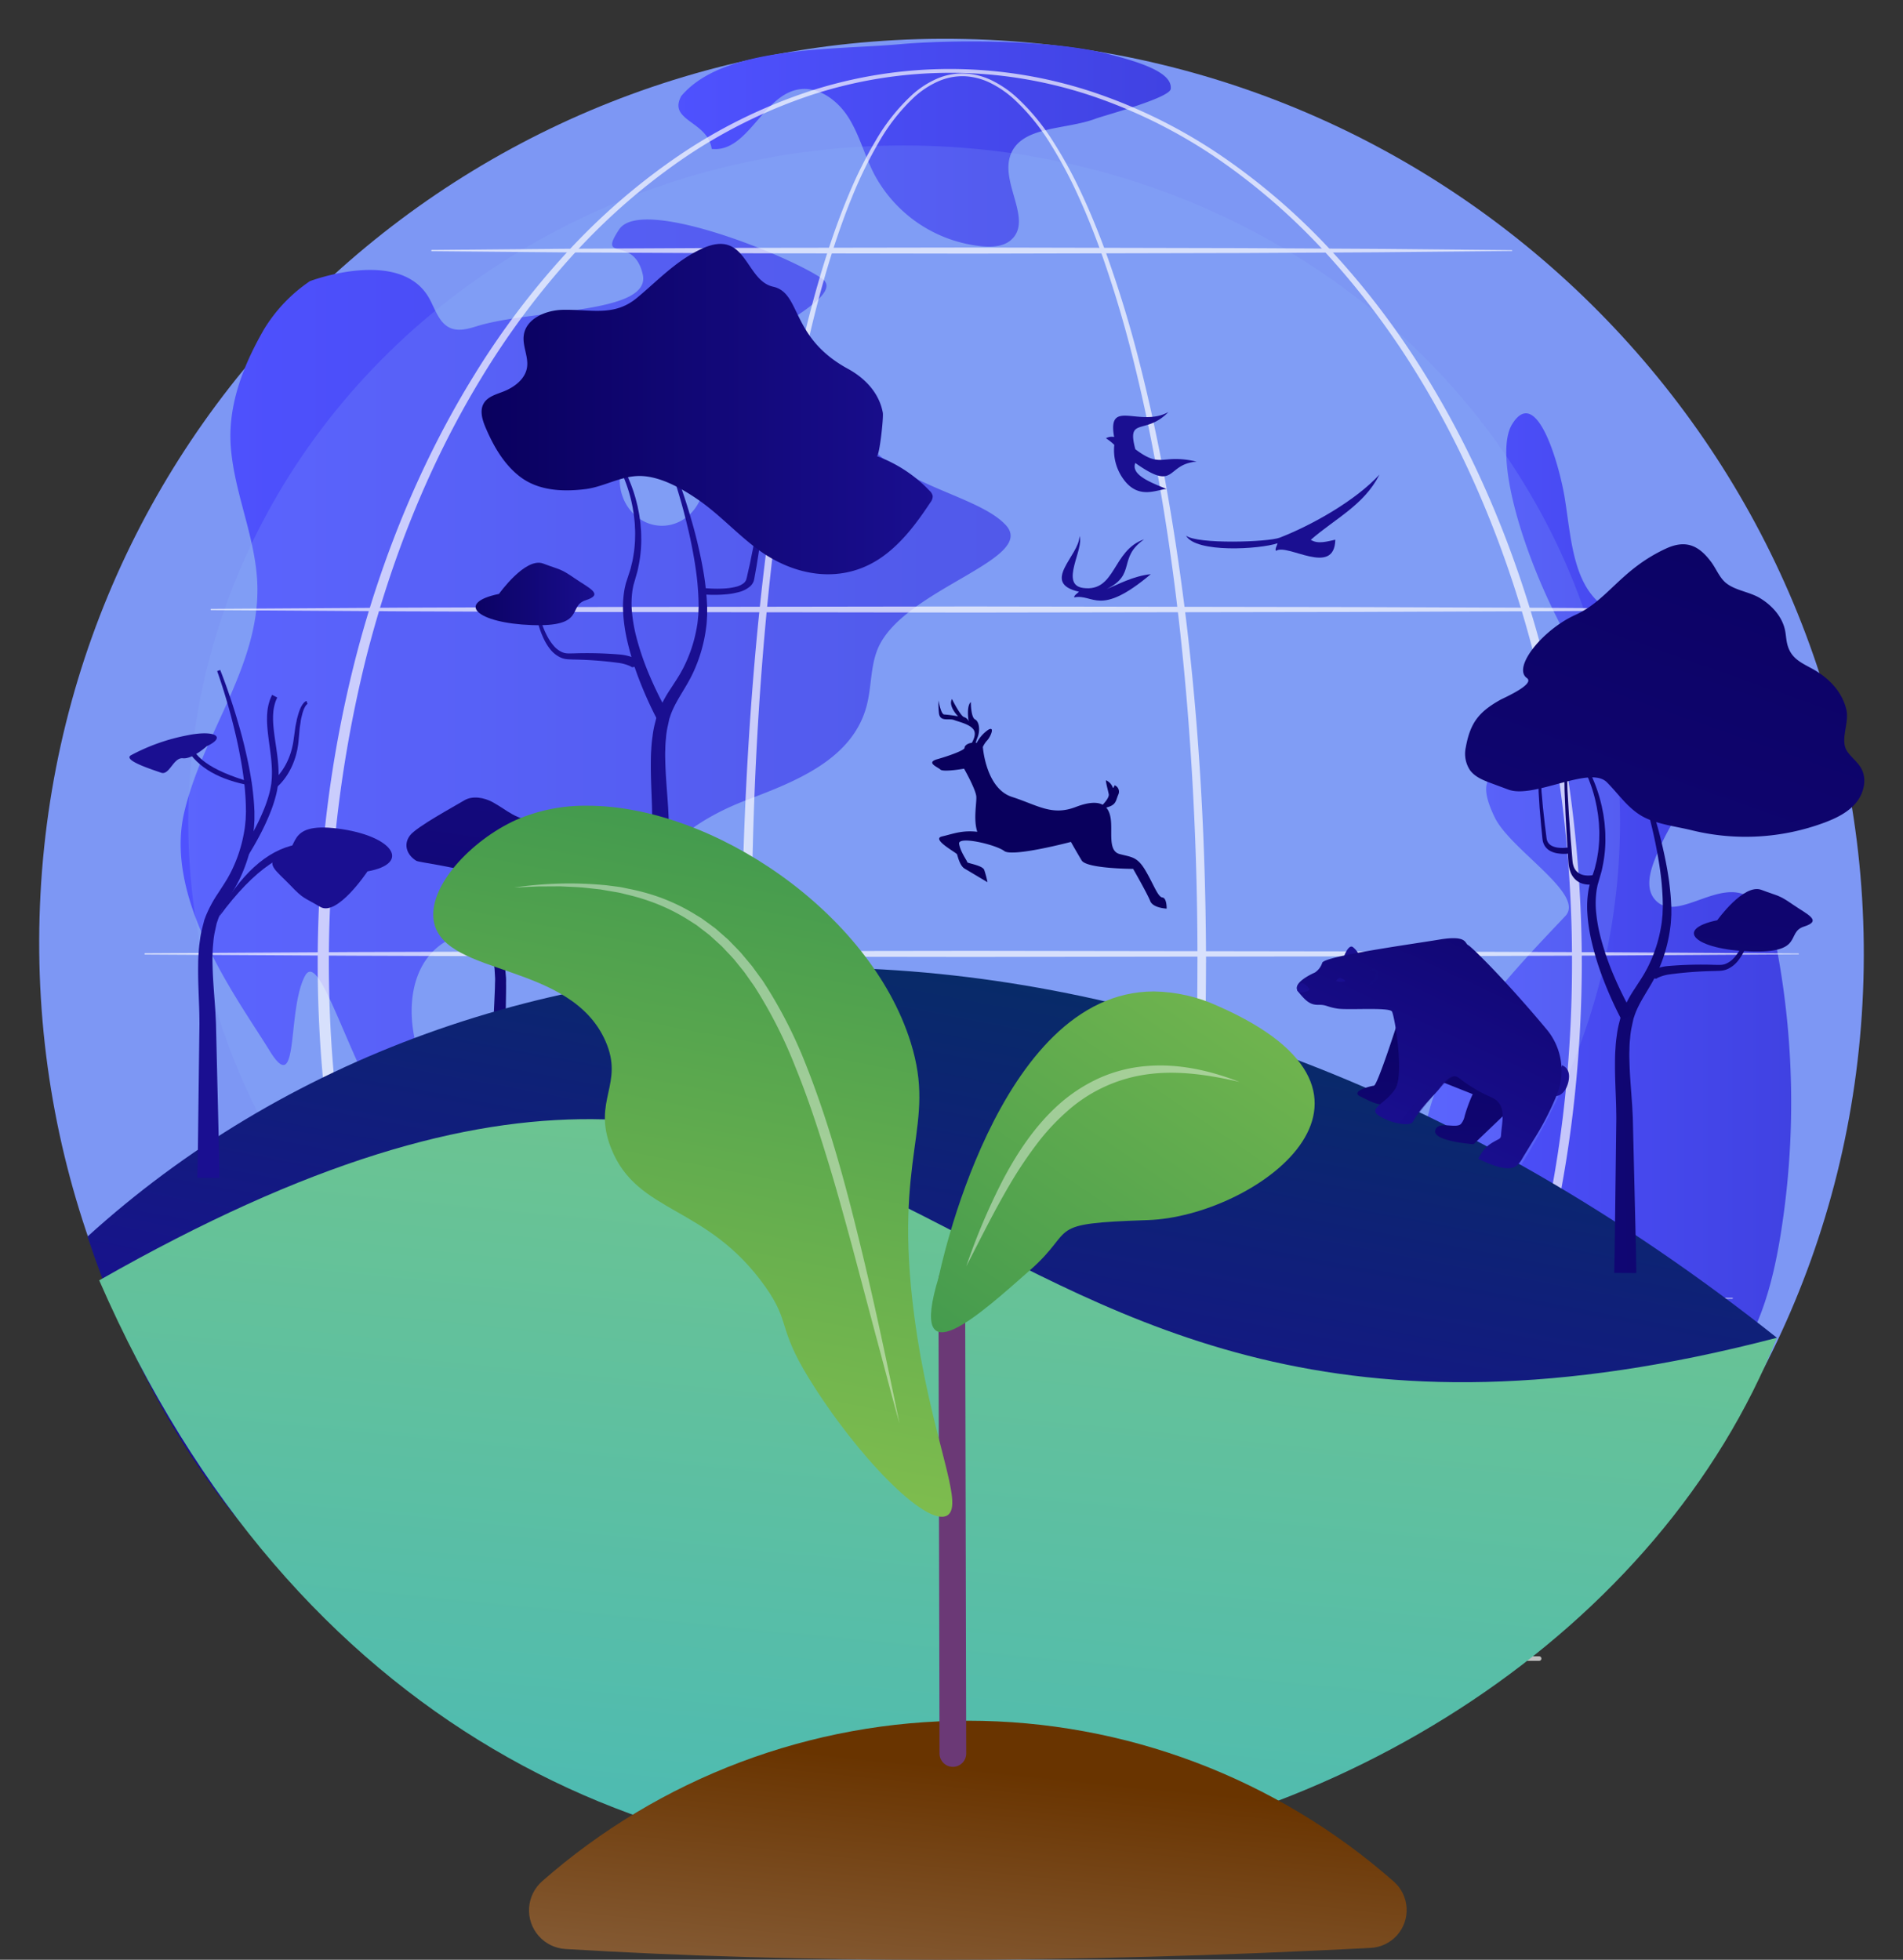 <svg xmlns="http://www.w3.org/2000/svg" xmlns:xlink="http://www.w3.org/1999/xlink" width="603.672" height="621.697" viewBox="0 0 603.672 621.697">
  <rect x="0" y="0" width="603.672" height="621.697" fill="#333333" stroke="none"/>
  <defs>
    <linearGradient id="linear-gradient" y1="0.5" x2="1" y2="0.5" gradientUnits="objectBoundingBox">
      <stop offset="0" stop-color="#4f52ff"/>
      <stop offset="1" stop-color="#4042e2"/>
    </linearGradient>
    <linearGradient id="linear-gradient-4" x1="-1.622" y1="1.541" x2="0.201" y2="0.587" gradientUnits="objectBoundingBox">
      <stop offset="0" stop-color="#09005d"/>
      <stop offset="1" stop-color="#1a0f91"/>
    </linearGradient>
    <linearGradient id="linear-gradient-5" x1="-2.058" y1="2.968" x2="-0.149" y2="1.12" xlink:href="#linear-gradient-4"/>
    <linearGradient id="linear-gradient-6" x1="-53.259" y1="6.457" x2="-52.096" y2="2.331" xlink:href="#linear-gradient-4"/>
    <linearGradient id="linear-gradient-7" x1="-27.234" y1="9.774" x2="-26.255" y2="1.518" xlink:href="#linear-gradient-4"/>
    <linearGradient id="linear-gradient-8" x1="-0.021" y1="0.5" x2="1.022" y2="0.5" xlink:href="#linear-gradient-4"/>
    <linearGradient id="linear-gradient-9" x1="0" y1="0.5" x2="1" y2="0.5" xlink:href="#linear-gradient-4"/>
    <linearGradient id="linear-gradient-10" x1="-4.422" y1="3.723" x2="5.8" y2="-2.848" xlink:href="#linear-gradient-4"/>
    <linearGradient id="linear-gradient-11" x1="-8.129" y1="9.408" x2="8.414" y2="-7.568" xlink:href="#linear-gradient-4"/>
    <linearGradient id="linear-gradient-12" x1="-1.056" y1="7.179" x2="1.729" y2="-4.766" xlink:href="#linear-gradient-4"/>
    <linearGradient id="linear-gradient-13" x1="0.965" y1="-5.1" x2="0.712" y2="-1.986" xlink:href="#linear-gradient-4"/>
    <linearGradient id="linear-gradient-14" x1="0.885" y1="-3.57" x2="0.675" y2="-1.421" xlink:href="#linear-gradient-4"/>
    <linearGradient id="linear-gradient-15" x1="-1.131" y1="1.976" x2="-1.277" y2="4.542" xlink:href="#linear-gradient-4"/>
    <linearGradient id="linear-gradient-16" x1="-7.816" y1="7.47" x2="-8.656" y2="16.496" xlink:href="#linear-gradient-4"/>
    <linearGradient id="linear-gradient-17" x1="-17.29" y1="10.826" x2="-18.941" y2="26.968" xlink:href="#linear-gradient-4"/>
    <linearGradient id="linear-gradient-18" x1="0.565" y1="0.069" x2="0.462" y2="0.5" gradientUnits="objectBoundingBox">
      <stop offset="0" stop-color="#062e64"/>
      <stop offset="1" stop-color="#1a0f91"/>
    </linearGradient>
    <linearGradient id="linear-gradient-19" x1="0.621" y1="-0.765" x2="0.407" y2="1.031" gradientUnits="objectBoundingBox">
      <stop offset="0" stop-color="#aad64e"/>
      <stop offset="1" stop-color="#3db6c4"/>
    </linearGradient>
    <linearGradient id="linear-gradient-20" x1="-2.317" y1="1.905" x2="-0.494" y2="0.951" xlink:href="#linear-gradient-4"/>
    <linearGradient id="linear-gradient-21" x1="-4.134" y1="5.795" x2="-1.432" y2="2.828" xlink:href="#linear-gradient-4"/>
    <linearGradient id="linear-gradient-22" x1="-5.017" y1="10.956" x2="-2.053" y2="5.33" xlink:href="#linear-gradient-4"/>
    <linearGradient id="linear-gradient-24" x1="0.936" y1="-2.349" x2="0.635" y2="-0.339" xlink:href="#linear-gradient-4"/>
    <linearGradient id="linear-gradient-25" x1="1.053" y1="-2.516" x2="0.376" y2="1.2" xlink:href="#linear-gradient-4"/>
    <linearGradient id="linear-gradient-26" x1="-19.981" y1="-17.114" x2="-18.99" y2="-17.114" xlink:href="#linear-gradient-4"/>
    <linearGradient id="linear-gradient-27" x1="-20.888" y1="-45.727" x2="-19.857" y2="-45.727" xlink:href="#linear-gradient-4"/>
    <linearGradient id="linear-gradient-28" x1="7.856" y1="-0.791" x2="-10.804" y2="2.428" xlink:href="#linear-gradient-4"/>
    <linearGradient id="linear-gradient-29" x1="7.394" y1="-1.708" x2="-12.152" y2="4.53" xlink:href="#linear-gradient-4"/>
    <linearGradient id="linear-gradient-30" x1="12.51" y1="-4.591" x2="-22.802" y2="10.369" xlink:href="#linear-gradient-4"/>
    <linearGradient id="linear-gradient-31" x1="8.084" y1="-4.414" x2="-14.299" y2="10.079" xlink:href="#linear-gradient-4"/>
    <linearGradient id="linear-gradient-32" x1="4.406" y1="-10.236" x2="-5.617" y2="17.63" xlink:href="#linear-gradient-4"/>
    <linearGradient id="linear-gradient-33" x1="1.214" y1="-0.746" x2="-1.232" y2="4.375" xlink:href="#linear-gradient-4"/>
    <linearGradient id="linear-gradient-34" x1="3.706" y1="-8.748" x2="-5.269" y2="17.419" xlink:href="#linear-gradient-4"/>
    <linearGradient id="linear-gradient-35" x1="-28.491" y1="46.416" x2="-26.947" y2="42.1" xlink:href="#linear-gradient-4"/>
    <linearGradient id="linear-gradient-36" x1="5.245" y1="-2.929" x2="1.713" y2="-0.464" xlink:href="#linear-gradient-4"/>
    <linearGradient id="linear-gradient-37" x1="0.191" y1="-0.938" x2="1.183" y2="3.919" xlink:href="#linear-gradient-4"/>
    <linearGradient id="linear-gradient-38" x1="1.217" y1="-7.431" x2="0.669" y2="-1.146" xlink:href="#linear-gradient-4"/>
    <linearGradient id="linear-gradient-39" x1="0.888" y1="-0.876" x2="0.377" y2="0.975" xlink:href="#linear-gradient-4"/>
    <linearGradient id="linear-gradient-40" x1="1.524" y1="-10.567" x2="0.481" y2="0.744" xlink:href="#linear-gradient-4"/>
    <linearGradient id="linear-gradient-41" x1="1.799" y1="-20.463" x2="0.466" y2="1.244" xlink:href="#linear-gradient-4"/>
    <linearGradient id="linear-gradient-42" x1="24.748" y1="-25.782" x2="-8.921" y2="10.136" xlink:href="#linear-gradient-4"/>
    <linearGradient id="linear-gradient-43" x1="6.656" y1="-8.393" x2="-0.925" y2="2.638" xlink:href="#linear-gradient-4"/>
    <clipPath id="clip-path">
      <rect id="Rectangle_2829" data-name="Rectangle 2829" width="308.807" height="366.095" fill="none"/>
    </clipPath>
    <clipPath id="clip-path-2">
      <path id="Path_10759" data-name="Path 10759" d="M95.469,923.331a12.294,12.294,0,0,0,7.345,21.512c37.775,2.283,77.069,3.406,118.15,3.407h.022c43.616,0,89.259-1.266,137.3-3.753a12.03,12.03,0,0,0,7.318-21.047,204.46,204.46,0,0,0-270.134-.119" transform="translate(-91.267 -872.425)" fill="none"/>
    </clipPath>
    <linearGradient id="linear-gradient-44" x1="0.618" y1="0.47" x2="-0.325" y2="0.933" gradientUnits="objectBoundingBox">
      <stop offset="0" stop-color="#693400"/>
      <stop offset="1" stop-color="#b7a193"/>
    </linearGradient>
    <clipPath id="clip-path-3">
      <path id="Path_10760" data-name="Path 10760" d="M485.893,439.332a4.235,4.235,0,0,0-4.226,4.245l.343,150.332a4.235,4.235,0,0,0,8.469-.019l-.343-150.332a4.234,4.234,0,0,0-4.234-4.225h-.01" transform="translate(-481.667 -439.332)" fill="none"/>
    </clipPath>
    <linearGradient id="linear-gradient-45" x1="-17.422" y1="1.385" x2="-17.386" y2="1.385" gradientUnits="objectBoundingBox">
      <stop offset="0" stop-color="#311944"/>
      <stop offset="1" stop-color="#6b3976"/>
    </linearGradient>
    <clipPath id="clip-path-4">
      <path id="Path_10761" data-name="Path 10761" d="M26.326,4.48C12.009,10.926-2.213,25.973.288,37.179c3.8,17.014,43.3,12.4,54.341,37.47,6.053,13.739-4.227,18.716,1.776,33.975,8.309,21.119,30.412,17.712,49,44.058,7.952,11.271,3.8,12.729,13.649,28.775,15.144,24.664,37.314,47.4,43.931,43.731,5.9-3.268-5.334-24.885-10.4-63.391-6.809-51.723,7.245-59.913-1.13-86.727C138.523,33.677,88.419-.007,48.907,0A54.806,54.806,0,0,0,26.326,4.48" transform="translate(0 0.004)" fill="none"/>
    </clipPath>
    <linearGradient id="linear-gradient-46" x1="-0.148" y1="1.388" x2="1.159" y2="1.131" gradientUnits="objectBoundingBox">
      <stop offset="0" stop-color="#aad64e"/>
      <stop offset="1" stop-color="#2e8e4e"/>
    </linearGradient>
    <clipPath id="clip-path-5">
      <path id="Path_10762" data-name="Path 10762" d="M477.025,267.668c-10.257,33.471,13.787,11.174,28.96-2.163s3.963-14.754,37.447-15.879,87.393-39.323,22.059-67.941a50.22,50.22,0,0,0-20.223-4.589c-49.959,0-68.243,90.571-68.243,90.571" transform="translate(-474.555 -177.097)" fill="none"/>
    </clipPath>
    <linearGradient id="linear-gradient-47" x1="1.117" y1="2.809" x2="-0.977" y2="1.81" gradientUnits="objectBoundingBox">
      <stop offset="0" stop-color="#aad64e"/>
      <stop offset="1" stop-color="#37934e"/>
    </linearGradient>
    <clipPath id="clip-path-6">
      <rect id="Rectangle_2828" data-name="Rectangle 2828" width="308.806" height="366.097" fill="none"/>
    </clipPath>
    <clipPath id="clip-path-7">
      <rect id="Rectangle_2826" data-name="Rectangle 2826" width="122.211" height="171.254" fill="none"/>
    </clipPath>
    <clipPath id="clip-path-8">
      <rect id="Rectangle_2827" data-name="Rectangle 2827" width="86.68" height="63.77" fill="none"/>
    </clipPath>
  </defs>
  <g id="img_mission_globe" style="isolation: isolate">
    <g id="Layer_2" transform="translate(0 0)">
      <g id="Illustration">
        <g id="globe" transform="translate(0)">
          <g id="Group_3442" data-name="Group 3442" transform="translate(0)">
            <path id="Path_10758" data-name="Path 10758" d="M289.423,0C448.729-.5,577.435,128.7,576.9,288.581S446.78,578.466,287.475,578.964-.536,450.26,0,290.384,130.118.5,289.423,0Z" transform="translate(0 576.345) rotate(-87.49)" fill="#7d97f4"/>
            <path id="Path_10705" data-name="Path 10705" d="M265.561,573.917c-6.354,11.109-11.253,23.616-10.332,36.666,1.065,15.11,8.089,29.261,8.447,44.41.611,25.692-17.6,47.2-23.282,72.144-6.35,27.882,17.592,59.651,27.131,75.213s5.44-12.627,11.223-23.618S297,824.984,316.487,837.548c10.453,6.742,22.716,11.227,30.234,21.62,10.964,15.156,7.927,36.723,6.28,55.937s.819,42.627,16.707,51.165c9.355,5.028,21.246,3.326,29.687,10,14.826,11.724,7.743,37.28,13.617,56.18,6.388,20.551,19.055,20.824,38.655,25.18s-2.469-42.534,6.712-58.924c4.827-8.615,12.192-15.47,16-24.669,5.279-12.759,3.792-29.806,14.031-38.262,7.675-6.338,18.357-4.624,27.988-4.716s21.346-4.645,22.44-15.066c.969-9.248-7.531-16.622-15.849-18.764s-17.178-1.12-25.348-3.859c-23.362-7.834-34.261-43.44-58.658-45.105-20.856-1.425-38.322,24.069-58.815,19.616-11.425-2.483-19.244-13.5-27.723-22.2-10.894-11.174-24.412-19.56-33.061-32.862s-10.12-34.559,2.184-43.835c9.141-6.892,22.126-4.095,31.154,2.968s15.178,17.539,21.81,27.256c2.049,3,4.367,6.111,7.643,7.227,8.816,3.005,15.25-10.5,13.14-20.3s-8.464-18.412-8.763-28.469c-.526-17.724,17-28.97,32.374-34.809s33.5-12.8,38.015-29.838c1.6-6.017,1.177-12.638,3.614-18.313,8.076-18.8,50.686-28.189,40.5-39.093s-42.515-13.273-48.81-35.231c-2.254-7.862-4.574-18.253-12.1-19.013-12.264-1.238-19.263,15.294-29.551,18.133-4.884,1.346-5.353,10.382-5.164,21.491.138,8.063-5.752,14.722-13.155,14.874s-13.52-6.259-13.662-14.322a24.319,24.319,0,0,1,1.559-9.035c1.981-5.287,5.743-9.516,9.535-13.458,15.823-16.454,63.038-34.531,53.151-41.537s-57.339-26.332-64.418-15.666,4.63,1.635,7.484,14.285-35.1,10.955-52.655,16.431c-2.9.906-6.112,1.786-8.825.354-3.033-1.6-4.309-5.444-5.955-8.645-8.814-17.151-38.134-6.019-38.134-6.019a49.517,49.517,0,0,0-14.8,15.655Z" transform="translate(-182.03 -469.073)" fill="url(#linear-gradient)"/>
            <path id="Path_10706" data-name="Path 10706" d="M985.031,289.691c-4.26,7.944,8.411,7.815,9.673,16.741,11.408,1.243,16.095-16.744,27.377-18.843,6.367-1.186,12.54,3.376,16,8.852s5.075,11.9,8.006,17.677a43.523,43.523,0,0,0,34.6,23.223c3.147.257,6.615.055,8.984-2.032,6.875-6.059-2.961-17.443-.405-26.245,2.92-10.057,17.422-8.532,27.224-12.22,2.7-1.018,23.5-6.566,23.831-9.435.594-5.088-9.054-8.324-19.846-11.1-18.283-4.7-50.453-4.507-66.179-3.084-20.919,1.892-55.776.363-69.269,16.464h0Z" transform="translate(-768.942 -259.19)" fill="url(#linear-gradient)"/>
            <path id="Path_10707" data-name="Path 10707" d="M2210.618,998.7a263.743,263.743,0,0,0-1.16-89.707c-1.47-7.881-4.907-17.276-12.843-18.41-9.179-1.313-20.417,9.232-26.164,1.955-2.536-3.213-1.524-7.889-.087-11.722a77.694,77.694,0,0,1,17.29-27.1c4.7-4.78,10.083-9.02,13.7-14.663,7.745-12.071,2.307-29.714-8.653-38.965s-25.1,7.338-36.624.753-11.881-22.561-14.046-35.654c-1.6-9.7-8.75-35.975-16.644-23.178s10.53,63.738,31.265,88.156c2.5,2.946,5.261,6.244,5.052,10.1-.505,9.213-13.929,8.8-22.962,10.691-11.181,2.335-28.317-3.652-18.86,15.83,4.988,10.275,28.811,24.338,22.41,31.214s-26.081,26.794-35.315,42.9-13.709,36.166-6.746,53.378,27.9,29.1,44.994,21.846c8-3.393,16.72-10.449,24.156-5.953,6.733,4.072,5.741,13.844,5.408,21.706s4.2,18.3,11.849,16.453c2.517-.609,4.5-2.515,6.2-4.47,10.763-12.368,15.2-28.968,17.782-45.158Z" transform="translate(-1645.701 -607.44)" fill="url(#linear-gradient)"/>
            <ellipse id="Ellipse_461" data-name="Ellipse 461" cx="227.098" cy="214.584" rx="227.098" ry="214.584" transform="translate(59.717 46.157)" fill="#91b3fa" opacity="0.19"/>
            <g id="Group_3441" data-name="Group 3441" transform="translate(45.837 21.889)" opacity="0.68">
              <path id="Path_10708" data-name="Path 10708" d="M1225.963,602.294c-.07,51.115-3.3,102.334-11.586,152.727-2.1,12.588-4.534,25.115-7.435,37.521s-6.273,24.7-10.392,36.714c-2.066,6-4.322,11.939-6.865,17.739a141.2,141.2,0,0,1-8.646,16.845,67.76,67.76,0,0,1-11.626,14.688,32.888,32.888,0,0,1-7.59,5.3,21.287,21.287,0,0,1-8.844,2.261,20.77,20.77,0,0,1-8.937-1.784,30.653,30.653,0,0,1-7.766-5.008,64.1,64.1,0,0,1-11.876-14.456,136.157,136.157,0,0,1-8.784-16.762c-2.575-5.782-4.863-11.7-6.952-17.7a374.573,374.573,0,0,1-10.5-36.675c-2.933-12.4-5.393-24.92-7.507-37.5-4.225-25.173-7.1-50.588-9.033-76.073s-2.871-51.058-2.969-76.632c-.049-12.785.242-25.569.653-38.345q.643-19.163,1.921-38.294c1.72-25.5,4.3-50.941,8.159-76.173,1.934-12.615,4.193-25.175,6.912-37.625s5.9-24.792,9.83-36.868c1.979-6.032,4.14-12,6.608-17.829a133.91,133.91,0,0,1,8.462-16.909,61.813,61.813,0,0,1,11.626-14.571,29.258,29.258,0,0,1,7.679-4.987,20.2,20.2,0,0,1,8.824-1.706,21.9,21.9,0,0,1,8.723,2.219,33.941,33.941,0,0,1,7.586,5.131,68.66,68.66,0,0,1,11.88,14.323,140.134,140.134,0,0,1,9.028,16.559c2.678,5.716,5.064,11.583,7.268,17.524a370.157,370.157,0,0,1,11.162,36.423c3.141,12.335,5.8,24.806,8.1,37.352,9.09,50.224,12.778,101.449,12.9,152.571Zm-2.713,0q.048-38.237-2.846-76.391c-1.951-25.4-4.907-50.726-9.291-75.772-2.191-12.521-4.742-24.971-7.775-37.281a368.266,368.266,0,0,0-10.822-36.35c-2.144-5.927-4.471-11.778-7.085-17.476a139.013,139.013,0,0,0-8.816-16.487,67.776,67.776,0,0,0-11.582-14.208,33.1,33.1,0,0,0-7.344-5.065,20.7,20.7,0,0,0-8.394-2.2,19.285,19.285,0,0,0-8.472,1.713,28.466,28.466,0,0,0-7.406,4.907,60.867,60.867,0,0,0-11.3,14.422,133.124,133.124,0,0,0-8.248,16.82c-2.4,5.8-4.5,11.753-6.424,17.769-3.817,12.044-6.878,24.365-9.5,36.785s-4.763,24.964-6.593,37.554c-3.646,25.186-6.023,50.581-7.539,76.022s-2.091,50.948-2.053,76.442q-.064,38.237,2.538,76.407c1.788,25.416,4.513,50.767,8.583,75.868,2.038,12.548,4.42,25.035,7.27,37.391a372.732,372.732,0,0,0,10.239,36.524c2.038,5.964,4.275,11.849,6.791,17.586a134.8,134.8,0,0,0,8.57,16.586,62.537,62.537,0,0,0,11.475,14.153,29.241,29.241,0,0,0,7.363,4.817,19.066,19.066,0,0,0,8.345,1.708,19.918,19.918,0,0,0,8.263-2.176,31.47,31.47,0,0,0,7.21-5.108,66.117,66.117,0,0,0,11.24-14.394,139.893,139.893,0,0,0,8.432-16.673c2.481-5.755,4.687-11.654,6.7-17.627,4.019-11.954,7.3-24.2,10.12-36.563s5.17-24.856,7.189-37.409c4.038-25.108,6.731-50.462,8.519-75.88s2.638-50.916,2.632-76.412Z" transform="translate(-889.228 -318.772)" fill="#fff" style="mix-blend-mode: soft-light;isolation: isolate"/>
              <path id="Path_10709" data-name="Path 10709" d="M845.326,597.139a409.115,409.115,0,0,1-3.047,49.193,385.349,385.349,0,0,1-9.132,48.3c-8.235,31.65-20.674,62.115-37.606,89.465a253.814,253.814,0,0,1-28.793,38.179,205.549,205.549,0,0,1-35.467,30.88A165.456,165.456,0,0,1,689.928,873.7a144.912,144.912,0,0,1-90.01.032,165.484,165.484,0,0,1-41.378-20.521,205.825,205.825,0,0,1-35.5-30.862A253.908,253.908,0,0,1,494.2,784.179c-16.958-27.352-29.418-57.828-37.683-89.49a382.346,382.346,0,0,1-9.178-48.327,401.1,401.1,0,0,1,.021-98.449,382.443,382.443,0,0,1,9.2-48.315c8.279-31.652,20.755-62.113,37.723-89.442a253.66,253.66,0,0,1,28.837-38.14,205.394,205.394,0,0,1,35.495-30.82,165.917,165.917,0,0,1,41.353-20.461,144.112,144.112,0,0,1,89.9.03A165.821,165.821,0,0,1,731.2,341.253a205.289,205.289,0,0,1,35.459,30.839,253.56,253.56,0,0,1,28.795,38.147c16.941,27.327,29.395,57.776,37.645,89.417a385.2,385.2,0,0,1,9.155,48.292,409.431,409.431,0,0,1,3.07,49.189Zm-3.108,0a406.371,406.371,0,0,0-2.881-48.769,382.173,382.173,0,0,0-8.918-47.907c-8-31.414-20.068-61.735-36.676-88.99a252.126,252.126,0,0,0-28.286-38.092,201.766,201.766,0,0,0-34.975-30.887,163.486,163.486,0,0,0-40.944-20.516,141.346,141.346,0,0,0-89.206.03,163.388,163.388,0,0,0-40.918,20.544,201.579,201.579,0,0,0-34.937,30.905,252.015,252.015,0,0,0-28.243,38.1c-16.582,27.251-28.634,57.563-36.6,88.965a401.367,401.367,0,0,0,.047,193.225c7.981,31.393,20.049,61.689,36.638,88.917a252.025,252.025,0,0,0,28.246,38.066,201.157,201.157,0,0,0,34.931,30.864,163.9,163.9,0,0,0,40.893,20.484,140.57,140.57,0,0,0,89.1.032A163.965,163.965,0,0,0,730.4,851.649,201.262,201.262,0,0,0,765.37,820.8a251.91,251.91,0,0,0,28.29-38.06c16.616-27.233,28.7-57.537,36.716-88.942a381.893,381.893,0,0,0,8.939-47.9,405.9,405.9,0,0,0,2.9-48.767Z" transform="translate(-389.377 -313.56)" fill="#fff" style="mix-blend-mode: soft-light;isolation: isolate"/>
              <path id="Path_10710" data-name="Path 10710" d="M284.314,1057.891l60.321-.375,60.321-.214,120.64-.172,120.64.191,60.321.233,60.321.407a.137.137,0,0,1,0,.274l-60.321.407-60.321.233-120.64.191-120.64-.172-60.321-.216-60.321-.375a.2.2,0,0,1,0-.409Z" transform="translate(-263.144 -886.632)" fill="#fff" style="mix-blend-mode: soft-light;isolation: isolate"/>
              <path id="Path_10711" data-name="Path 10711" d="M614.354,581.385l42.82-.378L700,580.794c14.275-.091,28.548-.081,42.822-.11l42.82-.064,85.645.191,42.82.233,42.823.407a.137.137,0,0,1,0,.274l-42.823.407-42.82.233-85.645.191-42.82-.064c-14.275-.028-28.548-.019-42.822-.11l-42.823-.214-42.82-.378a.2.2,0,0,1,0-.409Z" transform="translate(-523.19 -523.983)" fill="#fff" style="mix-blend-mode: soft-light;isolation: isolate"/>
              <path id="Path_10712" data-name="Path 10712" d="M185.454,1534.381l65.561-.376,65.561-.214,131.123-.172,131.123.191,65.561.233,65.561.407a.137.137,0,0,1,0,.273l-65.561.407-65.561.233-131.123.191-131.123-.172-65.561-.214-65.561-.375a.2.2,0,0,1,0-.409Z" transform="translate(-185.25 -1253.865)" fill="#fff" style="mix-blend-mode: soft-light;isolation: isolate"/>
              <path id="Path_10713" data-name="Path 10713" d="M284.314,2010.863l60.321-.375,60.321-.216,120.64-.172,120.64.191,60.321.233,60.321.407a.137.137,0,0,1,0,.273l-60.321.407-60.321.233-120.64.191-120.64-.172-60.321-.214-60.321-.375a.2.2,0,0,1,0-.409Z" transform="translate(-263.144 -1621.09)" fill="#fff" style="mix-blend-mode: soft-light;isolation: isolate"/>
              <path id="Path_10714" data-name="Path 10714" d="M995.833,2489.2H653.157a.717.717,0,0,1,0-1.434H995.833a.717.717,0,1,1,0,1.434Z" transform="translate(-553.417 -1984.212)" fill="#fff" style="mix-blend-mode: soft-light;isolation: isolate"/>
            </g>
          </g>
          <g id="Group_3444" data-name="Group 3444" transform="translate(150.875 77.373)">
            <path id="Path_10718" data-name="Path 10718" d="M948.847,707.92s.982,2.405,2.477,6.678c.74,2.14,1.618,4.748,2.539,7.77.9,3.024,1.909,6.447,2.8,10.241s1.775,7.93,2.375,12.383c.272,2.231.528,4.53.626,6.907l.053.891,0,.927q0,.881,0,1.773c-.093,1.232-.112,2.526-.3,3.75a48.4,48.4,0,0,1-4.293,14.795c-2.271,4.768-5.578,8.9-7.073,13.354l-.28.831-.07.208c.055-.212.008-.026.017-.057l-.013.059-.026.119-.1.473-.411,1.89a25.326,25.326,0,0,0-.515,3.616,34.739,34.739,0,0,0-.216,3.641c-.068,1.226-.036,2.471,0,3.711.115,4.958.615,9.9.908,14.809.057,1.239.138,2.445.172,3.682q.041,1.781.083,3.529.083,3.493.161,6.823c.106,4.435.206,8.627.3,12.5.185,7.741.337,14.19.443,18.705.068,4.538.108,7.132.108,7.132l-7.007-.032s.055-2.566.149-7.06c.057-4.515.136-10.969.231-18.709.049-3.87.1-8.065.155-12.5q.041-3.327.085-6.825.022-1.746.045-3.529c.008-1.139-.026-2.329-.038-3.508-.108-4.761-.439-9.792-.373-15,.01-1.3.025-2.607.144-3.934a38.061,38.061,0,0,1,.39-4.023,30.689,30.689,0,0,1,.729-4l.479-1.875.119-.469.093-.35L943.9,787l.371-.99a39.482,39.482,0,0,1,3.836-7.151q1.04-1.61,2.078-3.213l.946-1.542.916-1.669a45.321,45.321,0,0,0,4.467-13.59c.225-1.162.269-2.276.407-3.406.023-.594.045-1.185.068-1.773l.028-.833-.019-.857c-.011-2.282-.178-4.519-.363-6.7-.428-4.36-1.145-8.464-1.894-12.237s-1.618-7.2-2.4-10.231c-.8-3.029-1.582-5.65-2.24-7.8-1.334-4.3-2.218-6.712-2.218-6.712l.971-.371Z" transform="translate(-886.268 -637.708)" fill="url(#linear-gradient-4)"/>
            <path id="Path_10719" data-name="Path 10719" d="M901.643,780.585l-.471-.884c-.3-.573-.725-1.408-1.247-2.483-1.039-2.148-2.469-5.236-3.945-9.045a90.239,90.239,0,0,1-4.106-13.365,53.449,53.449,0,0,1-1.135-7.879,31.62,31.62,0,0,1,.473-8.311c.176-.689.291-1.387.534-2.059l.624-1.924.619-1.9c.185-.626.3-1.234.458-1.852.335-1.211.484-2.49.7-3.73.155-1.249.263-2.494.325-3.72.017-1.228.08-2.439-.006-3.622-.032-.592-.04-1.179-.087-1.756s-.119-1.147-.176-1.709c-.089-1.128-.329-2.208-.477-3.264-.221-1.041-.418-2.055-.666-3.014a44.959,44.959,0,0,0-1.631-5.147c-.274-.757-.577-1.444-.865-2.078-.269-.643-.573-1.2-.833-1.714s-.522-.952-.751-1.334a9.56,9.56,0,0,0-.606-.948c-.352-.5-.539-.761-.539-.761l.8-.645.6.791a9.813,9.813,0,0,1,.674.978c.255.39.553.838.831,1.366s.626,1.094.927,1.745c.32.643.657,1.344.967,2.112a45.992,45.992,0,0,1,1.866,5.245c.29.978.53,2.015.8,3.083.193,1.084.477,2.191.613,3.357q.121.872.244,1.767c.07.6.1,1.207.155,1.822.131,1.228.11,2.492.136,3.775a41.976,41.976,0,0,1-.808,7.908c-.144.668-.263,1.366-.43,2.019-.185.638-.367,1.279-.552,1.919l-.547,1.913c-.2.594-.273,1.23-.411,1.843a29.026,29.026,0,0,0-.159,7.624,50.725,50.725,0,0,0,1.332,7.4,87.357,87.357,0,0,0,4.4,12.725c1.557,3.639,3.048,6.589,4.125,8.627.539,1.018.978,1.809,1.279,2.339l.462.8-3.48,1.981Z" transform="translate(-843.901 -629.451)" fill="url(#linear-gradient-5)"/>
            <path id="Path_10720" data-name="Path 10720" d="M1020.3,810.268l.57.044c.363.025.887.055,1.555.078a42.206,42.206,0,0,0,5.569-.159,22.047,22.047,0,0,0,3.732-.672,8.93,8.93,0,0,0,3.686-1.873,4.3,4.3,0,0,0,1.063-1.565,11.524,11.524,0,0,0,.329-1.527c.174-.965.35-1.947.528-2.927s.316-1.97.475-2.939.3-1.926.441-2.85.219-1.824.322-2.674.189-1.654.276-2.4a19.683,19.683,0,0,0,.119-2.04c.019-.609.038-1.139.051-1.576.028-.874.044-1.372.044-1.372l-1.533.019s-.038.488-.106,1.343c-.034.426-.074.946-.123,1.54a19.3,19.3,0,0,1-.21,2c-.119.734-.246,1.529-.382,2.369s-.263,1.726-.443,2.642-.375,1.86-.57,2.821-.373,1.934-.606,2.912-.445,1.953-.664,2.914a12.092,12.092,0,0,1-.339,1.328,2.877,2.877,0,0,1-.715.969,6.423,6.423,0,0,1-2.628,1.217,18.682,18.682,0,0,1-3.118.486,37.9,37.9,0,0,1-5,.034c-.609-.034-1.082-.072-1.4-.1l-.471-.047-.445,2.008Z" transform="translate(-948.277 -699.087)" fill="url(#linear-gradient-6)"/>
            <path id="Path_10721" data-name="Path 10721" d="M769.486,922.884s.089.668.324,1.8a38.243,38.243,0,0,0,1.268,4.651,27.29,27.29,0,0,0,1.234,3.009,16.707,16.707,0,0,0,1.945,3.147,9.046,9.046,0,0,0,3.194,2.621,6.461,6.461,0,0,0,2.146.6c.394.045.727.057,1.045.068l.984.038a123.809,123.809,0,0,1,14.22,1.048,13.007,13.007,0,0,1,4.051,1.166c.346.208.4.341.367.312-.013-.021-.042-.093-.028-.085l2.982-.36a2.965,2.965,0,0,0-.333-.969,3.747,3.747,0,0,0-1.582-1.446,15.309,15.309,0,0,0-5.09-1.264,124.922,124.922,0,0,0-14.565-.344l-.982.01c-.337.006-.657.006-.914-.013a4.628,4.628,0,0,1-1.605-.363,7.409,7.409,0,0,1-2.706-2.023,15.2,15.2,0,0,1-1.913-2.778,25.908,25.908,0,0,1-1.317-2.8,37.467,37.467,0,0,1-1.457-4.447c-.286-1.1-.4-1.726-.4-1.726l-.872.144Z" transform="translate(-750.65 -806.97)" fill="url(#linear-gradient-7)"/>
            <path id="Path_10722" data-name="Path 10722" d="M815.009,444.17c.808.295,2.212-12.211,1.909-13.821-1.177-6.261-5.628-10.907-11.087-13.885-18.355-10.012-14.684-24.028-23.693-26.03s-8.343-18.688-22.692-12.014c-8.12,3.777-13.721,9.9-20.455,15.513-7.308,6.1-14.578,3.637-23.583,3.832-5.366.117-11.637,2.746-12.377,8.063-.475,3.417,1.565,6.829,1.026,10.237-.587,3.726-4.08,6.311-7.6,7.671-2.246.867-4.825,1.572-6.078,3.627-1.417,2.327-.5,5.325.57,7.83,2.509,5.875,5.817,11.624,10.886,15.509,5.887,4.513,13.707,4.833,20.824,3.932,5.766-.732,11.268-4.184,17.163-4.157,6.413.03,13.321,3.943,18.491,7.508,6.681,4.606,12.195,10.71,18.693,15.569,11.883,8.888,27.26,11.567,39.958,2.428,6.193-4.458,10.82-10.729,15.038-17.087a3.228,3.228,0,0,0,.753-2.055,3.136,3.136,0,0,0-1-1.682,44.131,44.131,0,0,0-16.741-10.99Z" transform="translate(-687.755 -376.853)" fill="url(#linear-gradient-8)"/>
            <path id="Path_10723" data-name="Path 10723" d="M688.1,863.671s8.386-11.764,14.016-9.637,5.38,1.5,10.012,4.689,9.387,5.071,3.5,6.95.25,8.511-17.144,7.885S674.21,866.551,688.1,863.671Z" transform="translate(-680.694 -752.632)" fill="url(#linear-gradient-9)"/>
          </g>
          <g id="Group_3446" data-name="Group 3446" transform="translate(128.931 253.007)">
            <g id="Group_3445" data-name="Group 3445" transform="translate(17.592 17.117)">
              <path id="Path_10724" data-name="Path 10724" d="M665.106,1288.268l-.274.59c-.17.4-.426.982-.7,1.75s-.566,1.712-.85,2.8a22.279,22.279,0,0,0-.575,3.7,13.853,13.853,0,0,0,.318,4.269,9.8,9.8,0,0,0,2.025,4.076,51.181,51.181,0,0,1,3.478,4.558l.846,1.264.723,1.328.723,1.336c.244.445.405.931.611,1.4a31.665,31.665,0,0,1,1.868,5.773c.18.982.378,1.958.532,2.925q.131,1.457.257,2.878c.1.946.034,1.869.057,2.778q0,.681,0,1.347-.01.626-.015,1.236c-.027,1.663-.053,3.236-.074,4.689-.038,1.461.047,2.73.057,3.892s.053,2.155.119,2.978.081,1.487.125,1.9l.062.642-3.983.416s-.017-.259-.051-.744-.045-1.156-.078-2.03-.051-1.921-.034-3.128-.021-2.591.057-4.031.136-3.022.21-4.685c.017-.424.036-.855.053-1.289q.016-.614.032-1.245c0-.836.091-1.7.021-2.564q-.076-1.3-.157-2.636c-.117-.88-.274-1.762-.407-2.66a28.736,28.736,0,0,0-1.533-5.245c-.174-.424-.3-.87-.513-1.277l-.624-1.23-.619-1.228-.719-1.139a48.272,48.272,0,0,0-3.181-4.426,12.517,12.517,0,0,1-2.445-5.27,16.407,16.407,0,0,1-.24-5.05,24.651,24.651,0,0,1,.757-4.1,31.533,31.533,0,0,1,1.009-3.016c.316-.821.611-1.451.812-1.881.216-.433.331-.664.331-.664l1.985,1.018Z" transform="translate(-660.128 -1287.25)" fill="url(#linear-gradient-10)"/>
              <path id="Path_10725" data-name="Path 10725" d="M697.34,1328.157l.276-.07c.221-.059.293-.074.59-.174a13.4,13.4,0,0,0,2.263-1.041,7.96,7.96,0,0,0,2.492-2.127,2.929,2.929,0,0,0,.344-.651l.049-.161.028-.081,0-.011v0c-.015.295,0,.076-.006.14v-.036l.006-.072a4.059,4.059,0,0,0,.017-.53,1.655,1.655,0,0,1-.03-.3l-.108-.486c-.081-.331-.193-.683-.31-1.035-.494-1.425-1.122-2.916-1.588-4.365-.235-.727-.437-1.442-.588-2.135a13.313,13.313,0,0,1-.3-1.985,11.858,11.858,0,0,1-.017-1.7c.057-.507.125-.946.189-1.3.2-.7.314-1.1.314-1.1l.8.235s-.057.369-.155,1.014c-.015.327-.025.721-.021,1.171a11.092,11.092,0,0,0,.208,1.506,12,12,0,0,0,.492,1.741c.214.609.484,1.241.787,1.89.609,1.3,1.383,2.636,2.114,4.11.18.375.359.757.52,1.171l.229.638c.07.276.129.564.18.85s.036.412.057.626l0,.072v.036l-.006.17v.025l-.03.2-.061.4a5.814,5.814,0,0,1-.5,1.423,10.907,10.907,0,0,1-3.132,3.561,17.049,17.049,0,0,1-2.727,1.705c-.335.17-.77.346-.9.4l-.263.1Z" transform="translate(-689.448 -1304.332)" fill="url(#linear-gradient-11)"/>
            </g>
            <path id="Path_10726" data-name="Path 10726" d="M580.337,1226.625c-2.99-1.82-4.259-5.141-2.03-8.072,2.083-2.74,14.218-9.3,17.221-11.117,2.547-1.546,6.254-.912,8.9.522,4.846,2.63,7.44,5.739,13.868,5.989,3.574.138,8.935,2.939,8.485,3.881.307-.645,5.27,7.344,1.448,9.531-.45.256-8.366,3.949-10.222,4.284-5.472.986-2.653,5.024-5.383,6.892-2.64,1.807-7.086.043-8.814-1.932-2.511-2.869-4.087-5.4-8.244-6.793s-14.578-2.787-15.229-3.183Z" transform="translate(-577.176 -1206.539)" fill="url(#linear-gradient-12)"/>
          </g>
          <path id="Path_10727" data-name="Path 10727" d="M1564.4,1029.87c-7.683-.992.431-12.559-1.234-16.47.085,6.08-12.563,14.85-.148,17.653-.409.456-1.648,1.186-1.508,1.8,6.133-1.236,7.921,6.424,24.3-7.365-5.656.594-10.392,3.279-14.012,4.731,9.56-4.685,3.4-9.853,11.889-15.781-10.18,3.506-8.909,16.771-19.291,15.431Z" transform="translate(-1220.748 -843.337)" fill="url(#linear-gradient-13)"/>
          <path id="Path_10728" data-name="Path 10728" d="M1773.222,941.341c-3.7,1.438-26.266,2.14-29.742-.642,3.094,5.569,23.286,4.354,29.052,2.422-.151.624-.933,1.913-.5,2.411,3.578-2.5,18.54,8.366,18.807-3.535-2.464.5-5.455,1.527-7.781.032,7.665-6.706,16.9-11.009,21.791-20.688-7.656,8.286-21.407,16.027-31.627,20Z" transform="translate(-1367.25 -770.78)" fill="url(#linear-gradient-14)"/>
          <g id="Group_3447" data-name="Group 3447" transform="translate(295.713 221.755)">
            <path id="Path_10729" data-name="Path 10729" d="M1334.792,1148.161a11.607,11.607,0,0,1,3.7-4.2c2.2-1.255.736,2.191-.28,3.3a8.155,8.155,0,0,0-1.442,2.15s.916,13.147,9.213,15.84,12.695,6.108,20.243,3.215,10.383-.734,11.073,3.484-.957,10.413,2.836,11.433,5.563.8,8.127,5.077,4.01,8.564,5.457,8.706,1.355,3.537,1.355,3.537-4.358-.184-5.211-2.407-5.419-10.209-5.419-10.209-14.733-.034-16.324-2.67-3.412-5.879-3.412-5.879-18.523,4.9-21.148,2.888-14.744-4.9-14.319-2.278,2.649,5.5,2.585,5.83,4.816.975,5.372,2.424a30.5,30.5,0,0,1,1.041,3.928s-5.714-3.412-7.262-4.326-2.186-3.991-2.392-4.53-8.345-4.837-4.761-5.671,6.263-2.006,11.179-1.478c-1.264-3.9-.2-8.795-.3-11.075s-3.89-8.941-3.89-8.941-6.549,1.158-7.5.286-4.759-2.233-.923-3.317,8.644-2.85,8.589-3.6,1.4-1.932,3.824-1.516Z" transform="translate(-1320.703 -1134.21)" fill="url(#linear-gradient-15)"/>
            <path id="Path_10730" data-name="Path 10730" d="M1339.777,1114.219s2.439-3.048,1.665-5.069-4.757-2.865-6.445-3.505-4.594.782-4.8-2.437a24.764,24.764,0,0,1-.106-3.771s.729,4.46,1.811,4.458a44.085,44.085,0,0,1,4.4.581s-3.232-3.192-1.949-5.486c0,0,2.691,5.408,3.847,5.739a2.2,2.2,0,0,1,1.464,1.4s-.851-4.774.67-6.182c0,0,0,4.842,1.34,5.514s1.692,3.474.774,5.783a8.123,8.123,0,0,0-.647,3.957l-2.023-.975Z" transform="translate(-1328.083 -1098.99)" fill="url(#linear-gradient-16)"/>
            <path id="Path_10731" data-name="Path 10731" d="M1569.921,1228.924c.373-.337,2.793-2.693,2.53-3.983s-1.008-3.94-.867-4.382a4.062,4.062,0,0,1,2.157,2.3c.146.484.573-.721.573-.721a2.175,2.175,0,0,1,1.149,3c-.9,2.2-.638,3.374-4.3,4.2s-1.24-.414-1.24-.414Z" transform="translate(-1516.446 -1194.778)" fill="url(#linear-gradient-17)"/>
          </g>
          <path id="Path_10732" data-name="Path 10732" d="M69.77,1505.22c96.2,288.808,434.728,129.122,535.919,32.1C405.906,1378.793,192.71,1393.584,69.77,1505.22Z" transform="translate(-42.017 -1112.931)" fill="url(#linear-gradient-18)"/>
          <path id="Path_10733" data-name="Path 10733" d="M87.77,1703.968c123.638,283.848,458.554,203.454,532.2,18.213C339.657,1795.506,354.931,1551.588,87.77,1703.968Z" transform="translate(-56.3 -1297.797)" fill="url(#linear-gradient-19)"/>
          <g id="Group_3449" data-name="Group 3449" transform="translate(31.449 158.894)">
            <g id="Group_3448" data-name="Group 3448" transform="translate(31.148 53.633)">
              <path id="Path_10734" data-name="Path 10734" d="M271.527,923.19s.982,2.4,2.477,6.678c.74,2.14,1.618,4.748,2.539,7.771.9,3.024,1.909,6.447,2.8,10.241s1.775,7.929,2.375,12.383c.271,2.231.528,4.53.626,6.907l.053.891,0,.927q0,.881,0,1.773c-.093,1.232-.112,2.526-.3,3.75a48.4,48.4,0,0,1-4.292,14.794c-2.271,4.768-5.578,8.9-7.073,13.355l-.28.831-.07.208c.055-.212.008-.026.017-.057l-.013.06-.025.119-.1.473-.411,1.89a25.314,25.314,0,0,0-.515,3.616,34.719,34.719,0,0,0-.216,3.639c-.068,1.226-.036,2.471,0,3.711.115,4.958.615,9.9.908,14.809.057,1.239.138,2.445.172,3.682q.041,1.781.083,3.529.083,3.493.161,6.823c.106,4.435.206,8.627.3,12.5.184,7.741.337,14.19.443,18.705.068,4.538.108,7.132.108,7.132l-7.007-.032s.055-2.566.148-7.06c.057-4.517.136-10.969.231-18.709.049-3.871.1-8.065.155-12.5q.041-3.328.085-6.825.022-1.746.045-3.529c.008-1.139-.025-2.328-.038-3.508-.108-4.761-.439-9.792-.373-15,.011-1.3.025-2.607.144-3.934a38.017,38.017,0,0,1,.39-4.023,30.678,30.678,0,0,1,.73-4l.479-1.875.119-.469.093-.35.093-.248.371-.99a39.481,39.481,0,0,1,3.836-7.151q1.04-1.609,2.078-3.213l.946-1.542.916-1.669a45.322,45.322,0,0,0,4.466-13.59c.225-1.162.269-2.276.407-3.406.023-.594.045-1.185.068-1.773l.028-.833-.019-.857c-.011-2.282-.178-4.519-.363-6.7-.428-4.36-1.145-8.464-1.894-12.237s-1.618-7.2-2.4-10.231c-.8-3.028-1.582-5.65-2.24-7.8-1.334-4.3-2.218-6.712-2.218-6.712l.971-.371Z" transform="translate(-264.28 -923.19)" fill="url(#linear-gradient-20)"/>
              <path id="Path_10735" data-name="Path 10735" d="M328.17,1010.893s.454-.662,1.219-1.885,1.824-2.982,2.995-5.151a71.959,71.959,0,0,0,3.574-7.592,42.257,42.257,0,0,0,1.472-4.445,22.44,22.44,0,0,0,.507-2.322l.1-.585.044-.254.03-.31.117-1.243a34.117,34.117,0,0,0-.055-4.789c-.108-1.6-.318-3.185-.515-4.723-.418-3.082-.842-6.006-.92-8.581-.03-.641,0-1.268,0-1.856.021-.592.089-1.158.127-1.688a15.465,15.465,0,0,1,.57-2.729,10.117,10.117,0,0,1,.64-1.7l.261-.59,1.629.842-.214.509a8.466,8.466,0,0,0-.534,1.468,13.84,13.84,0,0,0-.475,2.411c-.028.484-.085.99-.1,1.535.008.549-.015,1.122.019,1.726.1,2.422.541,5.272,1,8.371.216,1.555.45,3.168.581,4.84a35.611,35.611,0,0,1,.108,5.141l-.1,1.245-.025.312-.053.361-.1.642a24.235,24.235,0,0,1-.522,2.517,44.084,44.084,0,0,1-1.5,4.706,74.187,74.187,0,0,1-3.6,7.883c-1.177,2.24-2.244,4.057-3.014,5.317s-1.245,1.972-1.245,1.972l-2.015-1.349Z" transform="translate(-314.62 -952.548)" fill="url(#linear-gradient-21)"/>
              <path id="Path_10736" data-name="Path 10736" d="M376.526,995.054s.072-.057.21-.163.35-.3.613-.545a16.8,16.8,0,0,0,1.991-2.3,19.114,19.114,0,0,0,1.12-1.729,18.171,18.171,0,0,0,1.041-2.061,21.8,21.8,0,0,0,.874-2.324q.178-.611.356-1.232l.276-1.266c.178-.863.265-1.68.4-2.594.119-.874.238-1.733.35-2.564s.316-1.658.458-2.428.382-1.489.556-2.155a15.372,15.372,0,0,1,.653-1.788,8.264,8.264,0,0,1,.755-1.328c.144-.174.271-.327.382-.462.14-.127.278-.227.382-.307a1.962,1.962,0,0,1,.407-.21l.316.95a.578.578,0,0,0-.153.1c-.057.051-.127.115-.212.189l-.265.361a7.226,7.226,0,0,0-.581,1.154,13.788,13.788,0,0,0-.522,1.678c-.136.64-.344,1.315-.431,2.066s-.254,1.51-.331,2.345-.151,1.7-.229,2.579c-.087.833-.144,1.8-.288,2.7l-.231,1.368c-.106.45-.214.9-.32,1.342a23.29,23.29,0,0,1-.827,2.56,19.9,19.9,0,0,1-1.033,2.308,20.958,20.958,0,0,1-1.147,1.966,19.211,19.211,0,0,1-2.131,2.7c-.295.3-.539.536-.715.7l-.288.246-1.442-1.858Z" transform="translate(-352.716 -959.758)" fill="url(#linear-gradient-22)"/>
            </g>
            <path id="Path_10737" data-name="Path 10737" d="M122.2,739.58c-2.855-1.243-4.937-3.368-4.778-6.854.208-4.547,6.159-7.346,6.282-12.188.089-3.533-3.012-6.786-2.206-10.226.791-3.372,4.774-4.772,8.193-5.319s10.3-7.1,10.945-8.612a8.965,8.965,0,0,1,10.152-4.986c-4.165-1.082,8.559-14.839,9.857-15.609,7.264-4.3,21.121-7.232,29.347-4.318a12.661,12.661,0,0,1,7.586,15.1c.418-1.255,24.446,6.152,26.268,6.967,3.135,1.4,7.259,3.749,6.22,7.849-.456,1.794-.03,10.277,2.025,11.9s6.693,35.529-6.492,39.211c-3,.838-14.6,7.283-18.09,8.723-5.011,2.066-10.863.244-15.342-2.808s-8.063-7.234-12.3-10.615a43.156,43.156,0,0,0-30.772-9.119c-5.132.5-10.144,1.932-15.28,2.38-3.094.269-7.98.115-11.618-1.47Z" transform="translate(-117.41 -670.296)" fill="url(#linear-gradient-9)"/>
            <path id="Path_10738" data-name="Path 10738" d="M298.95,1200.969c7.554-11.626,16.12-18.086,25.89-18.389l1.26,2.865c-7.815-1.463-17.91,4.933-29.32,20.419l2.17-4.9Z" transform="translate(-258.74 -1073.936)" fill="url(#linear-gradient-24)"/>
            <path id="Path_10739" data-name="Path 10739" d="M263.744,1040.316c-9.567-2.036-16.247-6.212-19.494-12.941l1.381-1.675c1.542,5.858,6.521,9.959,20.147,13.98Z" transform="translate(-217.35 -950.327)" fill="url(#linear-gradient-25)"/>
            <path id="Path_10740" data-name="Path 10740" d="M406.716,1172.831s-9.6,14.453-14.988,11.255-5.2-2.365-9.482-6.854-8.818-7.3-2.757-9.232.651-10.973,17.921-8.744S420.866,1170.265,406.716,1172.831Z" transform="translate(-321.597 -1055.282)" fill="url(#linear-gradient-26)"/>
            <path id="Path_10741" data-name="Path 10741" d="M187.278,1022.106s-4.53,4.15-7.558,3.821-4.265,5.531-6.926,4.574-12.239-3.926-9.552-5.531a62.555,62.555,0,0,1,17.753-6.3c8.665-1.813,12.809.384,6.284,3.436Z" transform="translate(-153.151 -944.268)" fill="url(#linear-gradient-27)"/>
          </g>
          <g id="Group_3451" data-name="Group 3451" transform="translate(464.79 172.664)">
            <g id="Group_3450" data-name="Group 3450" transform="translate(23.217 67.819)">
              <path id="Path_10742" data-name="Path 10742" d="M2391.346,1157.92s.982,2.405,2.477,6.678c.74,2.14,1.618,4.748,2.539,7.771.9,3.024,1.908,6.447,2.8,10.241s1.775,7.93,2.376,12.383c.271,2.231.528,4.53.625,6.907l.053.891,0,.927q0,.881,0,1.773c-.093,1.232-.112,2.526-.3,3.75a48.405,48.405,0,0,1-4.292,14.794c-2.271,4.767-5.578,8.9-7.073,13.355l-.28.831-.07.208c.055-.212.009-.026.017-.057l-.013.06-.025.119-.1.473-.411,1.89a25.291,25.291,0,0,0-.515,3.616,34.763,34.763,0,0,0-.217,3.639c-.068,1.226-.036,2.471,0,3.711.115,4.958.615,9.9.908,14.809.058,1.239.138,2.445.172,3.682q.041,1.782.083,3.529.083,3.493.162,6.823c.106,4.434.206,8.627.3,12.5.185,7.741.337,14.19.443,18.705.068,4.538.108,7.132.108,7.132l-7.007-.032s.055-2.566.148-7.06c.057-4.517.135-10.969.231-18.709.049-3.871.1-8.065.155-12.5q.041-3.328.084-6.825.023-1.746.044-3.529c.009-1.139-.025-2.328-.038-3.508-.108-4.761-.439-9.792-.373-15,.01-1.3.025-2.606.144-3.934a38.127,38.127,0,0,1,.39-4.023,30.732,30.732,0,0,1,.73-4l.479-1.875.119-.469.094-.35.093-.248.371-.99a39.467,39.467,0,0,1,3.837-7.151q1.04-1.61,2.078-3.213l.946-1.542.916-1.669a45.323,45.323,0,0,0,4.467-13.59c.227-1.162.269-2.276.407-3.406.023-.594.044-1.185.068-1.773l.028-.833-.019-.857c-.011-2.282-.178-4.519-.365-6.7-.428-4.36-1.145-8.464-1.894-12.237s-1.618-7.2-2.4-10.231c-.8-3.028-1.582-5.65-2.24-7.8-1.334-4.3-2.218-6.712-2.218-6.712l.971-.371Z" transform="translate(-2360.048 -1155.697)" fill="url(#linear-gradient-28)"/>
              <path id="Path_10743" data-name="Path 10743" d="M2344.143,1230.585l-.471-.884c-.3-.573-.725-1.408-1.247-2.483-1.039-2.148-2.469-5.236-3.945-9.045a90.214,90.214,0,0,1-4.105-13.365,53.446,53.446,0,0,1-1.135-7.879,31.608,31.608,0,0,1,.473-8.311c.176-.689.291-1.387.534-2.059l.624-1.923.619-1.9c.184-.626.3-1.234.458-1.851.335-1.211.484-2.49.7-3.73.155-1.249.263-2.494.324-3.72.017-1.228.08-2.439-.007-3.622-.031-.592-.04-1.179-.087-1.756s-.119-1.147-.176-1.709c-.089-1.128-.328-2.208-.477-3.264-.221-1.041-.418-2.055-.666-3.014a44.865,44.865,0,0,0-1.631-5.147c-.273-.757-.576-1.444-.865-2.078-.27-.643-.573-1.2-.833-1.714s-.522-.952-.751-1.334a9.495,9.495,0,0,0-.607-.948c-.352-.5-.539-.761-.539-.761l.8-.645.6.791a10.291,10.291,0,0,1,.674.978c.254.39.553.838.831,1.366s.626,1.094.927,1.745c.32.643.657,1.345.967,2.112a45.9,45.9,0,0,1,1.866,5.245c.291.978.53,2.015.8,3.084.193,1.083.477,2.191.613,3.357q.121.872.244,1.767c.07.6.1,1.207.155,1.822.131,1.228.11,2.492.135,3.775a41.978,41.978,0,0,1-.808,7.908c-.144.668-.263,1.366-.43,2.019q-.276.958-.552,1.919l-.547,1.913c-.2.594-.274,1.23-.412,1.843a29.036,29.036,0,0,0-.159,7.624,50.726,50.726,0,0,0,1.332,7.4,87.314,87.314,0,0,0,4.4,12.725c1.556,3.639,3.048,6.589,4.125,8.627.539,1.018.978,1.809,1.279,2.339l.462.8-3.48,1.981Z" transform="translate(-2317.681 -1147.44)" fill="url(#linear-gradient-29)"/>
              <path id="Path_10744" data-name="Path 10744" d="M2319.5,1201.376l-.306.066c-.2.036-.475.083-.833.117a8.248,8.248,0,0,1-2.984-.236,5.7,5.7,0,0,1-2-.995,6.2,6.2,0,0,1-1.974-2.772,10.727,10.727,0,0,1-.568-2.314c-.1-.886-.125-1.533-.177-2.257-.093-1.427-.188-2.88-.281-4.331s-.17-2.916-.255-4.35-.159-2.848-.237-4.216-.116-2.7-.172-3.955-.1-2.448-.146-3.544-.047-2.119-.064-3.018-.019-1.686-.028-2.333c-.015-1.292-.023-2.03-.023-2.03l.821.028s.021.723.058,1.985c.019.632.04,1.4.065,2.278s.034,1.866.113,2.954c.063,1.086.131,2.261.206,3.5s.142,2.555.238,3.909.2,2.751.305,4.172.2,2.861.324,4.307.238,2.888.354,4.311c.06.7.112,1.476.182,1.964a6.733,6.733,0,0,0,.384,1.434,4.02,4.02,0,0,0,1.408,1.8,4.536,4.536,0,0,0,1.671.717,7.373,7.373,0,0,0,2.681.049c.326-.049.579-.106.751-.148s.252-.07.252-.07l.238,2.971Z" transform="translate(-2301.23 -1161.442)" fill="url(#linear-gradient-30)"/>
              <path id="Path_10745" data-name="Path 10745" d="M2280.738,1202.124l-.306.042c-.2.023-.475.053-.833.076a12.446,12.446,0,0,1-2.984-.155,7.28,7.28,0,0,1-2-.651,4.707,4.707,0,0,1-1.974-1.813,5.152,5.152,0,0,1-.569-1.514c-.1-.579-.125-1-.176-1.476-.093-.935-.189-1.883-.282-2.833s-.169-1.907-.254-2.846-.159-1.864-.238-2.759-.116-1.764-.172-2.587-.1-1.6-.146-2.318-.047-1.387-.064-1.974-.019-1.1-.027-1.527c-.015-.846-.023-1.328-.023-1.328l.821.019s.021.473.058,1.3c.019.414.04.914.065,1.489s.034,1.222.113,1.932.132,1.478.206,2.293.142,1.671.238,2.558.2,1.8.305,2.729.2,1.871.325,2.819.237,1.89.354,2.821c.06.458.112.965.182,1.285a3.274,3.274,0,0,0,.384.938,3.211,3.211,0,0,0,1.408,1.179,5.932,5.932,0,0,0,1.671.469,11.215,11.215,0,0,0,2.681.032c.326-.032.579-.07.751-.1l.252-.045.238,1.943Z" transform="translate(-2270.69 -1171.881)" fill="url(#linear-gradient-31)"/>
              <path id="Path_10746" data-name="Path 10746" d="M2466.8,1390.294s-.089.668-.325,1.8a38.129,38.129,0,0,1-1.268,4.651,27.317,27.317,0,0,1-1.234,3.01,16.721,16.721,0,0,1-1.945,3.147,9.044,9.044,0,0,1-3.194,2.621,6.463,6.463,0,0,1-2.147.6c-.394.044-.727.057-1.045.068l-.984.038a123.808,123.808,0,0,0-14.22,1.047,13,13,0,0,0-4.051,1.166c-.346.208-.4.342-.367.312.013-.021.043-.093.028-.085l-2.982-.361a2.987,2.987,0,0,1,.333-.969,3.745,3.745,0,0,1,1.582-1.447,15.313,15.313,0,0,1,5.09-1.264,124.869,124.869,0,0,1,14.565-.344l.982.011c.337.006.658.006.914-.013a4.628,4.628,0,0,0,1.605-.363,7.405,7.405,0,0,0,2.706-2.023,15.186,15.186,0,0,0,1.913-2.778,25.924,25.924,0,0,0,1.317-2.8,37.488,37.488,0,0,0,1.457-4.447c.286-1.1.4-1.726.4-1.726l.872.144Z" transform="translate(-2398.632 -1338.677)" fill="url(#linear-gradient-32)"/>
            </g>
            <path id="Path_10747" data-name="Path 10747" d="M2282.338,893.253c-2.329-3.607.848-8.9-.238-13.276-1.438-5.8-5.743-10.08-10.876-12.879-3.615-1.972-6.754-3.323-7.853-7.817-.354-1.446-.394-2.954-.706-4.409-.923-4.318-4.163-7.855-7.94-10.139-3.27-1.979-7.773-2.4-10.716-4.746-2.093-1.667-3.16-4.555-4.736-6.676-3.926-5.285-8.038-7.232-14.436-4.256-14.349,6.674-18.353,16.351-28.7,21.023s-20.022,16.686-15.35,20.022c2.719,1.943-7.383,6.318-8.441,6.914-6.8,3.817-9.529,7.259-10.939,15.06a9.444,9.444,0,0,0,1.353,7.279c1.6,2.161,4.273,3.2,6.8,4.138q2.691,1,5.385,2c8.061,2.986,25.806-7.739,31.2-2.348,3.688,3.682,6.615,8.2,11.274,10.818,4.449,2.5,10.666,3.19,15.639,4.415a71.662,71.662,0,0,0,42.229-2.466c3.66-1.387,7.325-3.168,9.844-6.165s3.622-7.474,1.754-10.914c-1.124-2.07-3.139-3.51-4.47-5.45-.027-.04-.053-.079-.079-.119Z" transform="translate(-2161.215 -827.656)" fill="url(#linear-gradient-33)"/>
            <path id="Path_10748" data-name="Path 10748" d="M2510.721,1353.3s8.386-11.764,14.016-9.637,5.381,1.5,10.013,4.689,9.386,5.073,3.5,6.95.25,8.511-17.144,7.885S2496.83,1356.181,2510.721,1353.3Z" transform="translate(-2430.763 -1234.028)" fill="url(#linear-gradient-34)"/>
          </g>
          <path id="Path_10749" data-name="Path 10749" d="M1626.274,835.589a3.561,3.561,0,0,0-2.594.409,16.12,16.12,0,0,1,2.649,2.085c0,.025,0,.051-.009.078a15.649,15.649,0,0,0,3.444,11.5c4.67,5.669,10.105,2.6,13.121,2.416-4.766-2-11.378-4.394-9.9-8.25,13.212,9.355,9.493.361,19.456-.428-11.308-2.619-11.06,2.4-19.443-3.936-2.8-10.5,3.181-4.292,10.487-11.789-9.124,5.013-19.467-4.534-17.208,7.921Z" transform="translate(-1272.848 -696.952)" fill="url(#linear-gradient-35)"/>
          <g id="Group_3452" data-name="Group 3452" transform="translate(417.359 287.265) rotate(13)">
            <path id="Path_10750" data-name="Path 10750" d="M.508,0S3.219.057,3.615,3.68,2.281,9.764.75,9.917.51,0,.51,0Z" transform="translate(87.025 31.813)" fill="url(#linear-gradient-36)"/>
            <path id="Path_10751" data-name="Path 10751" d="M12.26,24.3c1.707-4.589,3.213-14.623,3.213-14.623L7.353,1.393s-1.707,20.6-2.782,20.974-7.126,3.5-3.338,4.318c2.668.573,6.333,1.828,8.907.318,3.821-2.242,5.406-8.118,7.317-11.87l18.258,2.8a49.466,49.466,0,0,0-.931,7.325A5.546,5.546,0,0,1,34.191,28c-1.226,1.926-7.272.543-7.471,3.754-.212,3.419,11.066,1.839,12.816,1.608l6.579-10.04c.9-1.37,1.945-2.583,2.191-4.159.291-1.864-.35-4.142-.267-6.069a3.552,3.552,0,0,0-.912-2.874,4.286,4.286,0,0,0-1.824-.78C32.724,6.265,20.357,2.528,7.612,0c.036.46.074.923.11,1.383L12.254,24.3Z" transform="translate(26.288 29.167)" fill="url(#linear-gradient-37)"/>
            <path id="Path_10752" data-name="Path 10752" d="M0,3.891S.5-.677,2.152.086A6.816,6.816,0,0,1,4.731,2.239Z" transform="translate(12.34 10.119)" fill="url(#linear-gradient-38)"/>
            <path id="Path_10753" data-name="Path 10753" d="M83.931,57.364c-.668,2.026-1.344,4.021-1.977,5.968a9.012,9.012,0,0,1-1.219,2.689c-2.187,2.912-9.425,1.391-12.394.617,1.022-3.7,1.8-4.831,4.721-7.329a1.778,1.778,0,0,0,.626-.789,1.8,1.8,0,0,0-.009-.774c-.778-4.8-.278-10.059-5.849-11.034A45.76,45.76,0,0,1,56.654,43.1c-3.209-1.48-4.693,3.582-5.839,5.618-1.927,3.432-4.309,7.287-5.338,11.121-.26.974-2.025,1.478-4.212,1.574a17.63,17.63,0,0,1-7-1.061c-3.478-1.508,1.584-4.256,3.41-9.342s-5.389-22.495-6.538-23.693-13.582,2.734-17.063,2.99-3.574-.454-6.172.2-4.28-.395-7.177-2.64,3.809-7.092,3.809-7.092a5.815,5.815,0,0,0,1.578-3.535c.17-2.21,26.107-12.048,34.5-15.52s8.086-.655,9.338-.363,14.167,8.237,30,20.23a20.438,20.438,0,0,1,8.095,19.751,90.456,90.456,0,0,1-4.127,16.027Z" fill="url(#linear-gradient-39)"/>
            <path id="Path_10754" data-name="Path 10754" d="M1.435,0c.127-.034,2.9,1.128,2.414,1.752S.926,3.667.281,2.7A1.788,1.788,0,0,1,1.435,0Z" transform="translate(0.151 24.893)" fill="url(#linear-gradient-40)"/>
            <path id="Path_10755" data-name="Path 10755" d="M.016,1.154S.5-.083,1.214,0s1.9.373,1.478.734-2.9.846-2.679.416Z" transform="translate(11.697 20.63)" fill="url(#linear-gradient-41)"/>
            <path id="Path_10756" data-name="Path 10756" d="M0,.815S.027.789.076.745A2.773,2.773,0,0,1,.295.563,2.955,2.955,0,0,1,1.219.081,1.738,1.738,0,0,1,2,.022,1.227,1.227,0,0,1,2.467.2a1.281,1.281,0,0,1,.38.382,2.023,2.023,0,0,1,.291.937c.008.078.008.153.011.229v.115l-.007.123-.032.4c-.028.151-.057.3-.085.454s-.081.282-.121.422a4.631,4.631,0,0,1-.34.772,3.468,3.468,0,0,1-.208.341,3.189,3.189,0,0,1-.225.307,3.352,3.352,0,0,1-.233.271,3.105,3.105,0,0,1-.235.236,4.225,4.225,0,0,1-.448.367A3.863,3.863,0,0,1,.84,5.8a2.249,2.249,0,0,1-.35.163s.085-.112.22-.307c.068-.1.146-.219.233-.354.045-.068.089-.14.136-.218s.1-.157.142-.242.1-.172.144-.265.1-.185.144-.284.1-.2.138-.3.1-.208.129-.32a6.8,6.8,0,0,0,.217-.677c.027-.116.055-.233.081-.35L2.133,2.3c.013-.134.028-.267.041-.4l-.066-.055-.068-.03v0l.074-.081c0-.057.042-.112.038-.165a1.586,1.586,0,0,0-.074-.553A.5.5,0,0,0,1.8.728,1.324,1.324,0,0,0,1.3.637,3.58,3.58,0,0,0,.782.671C.626.692.484.713.369.736.136.781,0,.813,0,.813Z" transform="translate(21.237 15.345)" opacity="0.34" fill="url(#linear-gradient-42)"/>
            <path id="Path_10757" data-name="Path 10757" d="M13.978.72c-2.062.038-9.253,15.068-9.8,17.117-.261.974-2.023,1.478-4.176,1.576C.108,19.152,9.885-4.367,13.978.72Z" transform="translate(41.338 42.009)" opacity="0.34" fill="url(#linear-gradient-43)"/>
          </g>
        </g>
        <g id="plant" transform="translate(137.433 255.602)" clip-path="url(#clip-path)">
          <g id="Group_3454" data-name="Group 3454" transform="translate(30.366 290.271)">
            <g id="Group_3453" data-name="Group 3453" clip-path="url(#clip-path-2)">
              <rect id="Rectangle_2822" data-name="Rectangle 2822" width="179.473" height="293.722" transform="matrix(0.382, -0.924, 0.924, 0.382, -30.801, 64.768)" fill="url(#linear-gradient-44)"/>
            </g>
          </g>
          <g id="Group_3456" data-name="Group 3456" transform="translate(160.259 146.173)">
            <g id="Group_3455" data-name="Group 3455" clip-path="url(#clip-path-3)">
              <rect id="Rectangle_2823" data-name="Rectangle 2823" width="9.188" height="158.826" transform="translate(-0.37 0.001) rotate(-0.132)" fill="url(#linear-gradient-45)"/>
            </g>
          </g>
          <g id="Group_3458" data-name="Group 3458" transform="translate(0 -0.001)">
            <g id="Group_3457" data-name="Group 3457" clip-path="url(#clip-path-4)">
              <rect id="Rectangle_2824" data-name="Rectangle 2824" width="321.36" height="345.323" transform="matrix(0.367, -0.93, 0.93, 0.367, -80.313, 198.063)" fill="url(#linear-gradient-46)"/>
            </g>
          </g>
          <g id="Group_3460" data-name="Group 3460" transform="translate(157.893 58.923)">
            <g id="Group_3459" data-name="Group 3459" clip-path="url(#clip-path-5)">
              <rect id="Rectangle_2825" data-name="Rectangle 2825" width="156.903" height="187.203" transform="translate(-34.245 118.115) rotate(-77.374)" fill="url(#linear-gradient-47)"/>
            </g>
          </g>
          <g id="Group_3468" data-name="Group 3468" transform="translate(0 -0.001)">
            <g id="Group_3467" data-name="Group 3467" clip-path="url(#clip-path-6)">
              <g id="Group_3463" data-name="Group 3463" transform="translate(25.676 24.646)" opacity="0.42">
                <g id="Group_3462" data-name="Group 3462">
                  <g id="Group_3461" data-name="Group 3461" clip-path="url(#clip-path-7)">
                    <path id="Path_10763" data-name="Path 10763" d="M77.171,75.388a118.638,118.638,0,0,1,29.465-.7l3.686.478c1.227.173,2.433.479,3.652.712a68.647,68.647,0,0,1,7.221,1.874,61.151,61.151,0,0,1,13.578,6.278L136.38,85c.532.331,1.019.727,1.531,1.088l3.037,2.221,2.83,2.472c.467.418.952.817,1.4,1.251l1.309,1.345c.866.9,1.76,1.783,2.6,2.706l2.409,2.872c.4.482.813.95,1.193,1.445l1.1,1.511L156,104.935a146.223,146.223,0,0,1,13.618,26.406c7.306,18.377,12.466,37.406,17.115,56.476,4.68,19.075,8.7,38.28,12.645,57.507-2.654-9.449-5.079-18.956-7.653-28.422l-7.545-28.427c-2.589-9.45-5.155-18.9-8.072-28.233-2.869-9.343-5.951-18.618-9.618-27.634a146.384,146.384,0,0,0-13.136-25.892l-2.083-2.953-1.041-1.478c-.359-.483-.752-.937-1.127-1.408l-2.272-2.8c-.795-.9-1.638-1.754-2.454-2.634l-1.234-1.312c-.426-.423-.883-.81-1.324-1.216l-2.662-2.42-2.846-2.2c-.48-.358-.936-.753-1.437-1.082l-1.513-.971a61.078,61.078,0,0,0-12.882-6.409,66.53,66.53,0,0,0-6.94-2.077c-1.179-.272-2.344-.615-3.538-.828l-3.59-.613-1.8-.317-1.814-.2-3.633-.394c-2.428-.213-4.871-.259-7.312-.4l-7.339.043Z" transform="translate(-77.171 -74.07)" fill="#fff"/>
                  </g>
                </g>
              </g>
              <g id="Group_3466" data-name="Group 3466" transform="translate(169.071 82.405)" opacity="0.42">
                <g id="Group_3465" data-name="Group 3465">
                  <g id="Group_3464" data-name="Group 3464" clip-path="url(#clip-path-8)">
                    <path id="Path_10764" data-name="Path 10764" d="M508.154,311.438a201.291,201.291,0,0,1,11.635-27.459c4.652-8.812,10.317-17.347,17.97-24.141a51.1,51.1,0,0,1,12.854-8.283,45.942,45.942,0,0,1,14.8-3.709c10.182-.857,20.2,1.471,29.418,5.039-9.644-2.235-19.522-3.72-29.137-2.419a47.688,47.688,0,0,0-25.705,11.9,69.229,69.229,0,0,0-9.785,10.684,128.521,128.521,0,0,0-8.126,12.207c-5.007,8.46-9.37,17.355-13.927,26.177" transform="translate(-508.154 -247.668)" fill="#fff"/>
                  </g>
                </g>
              </g>
            </g>
          </g>
        </g>
      </g>
    </g>
  </g>
</svg>
